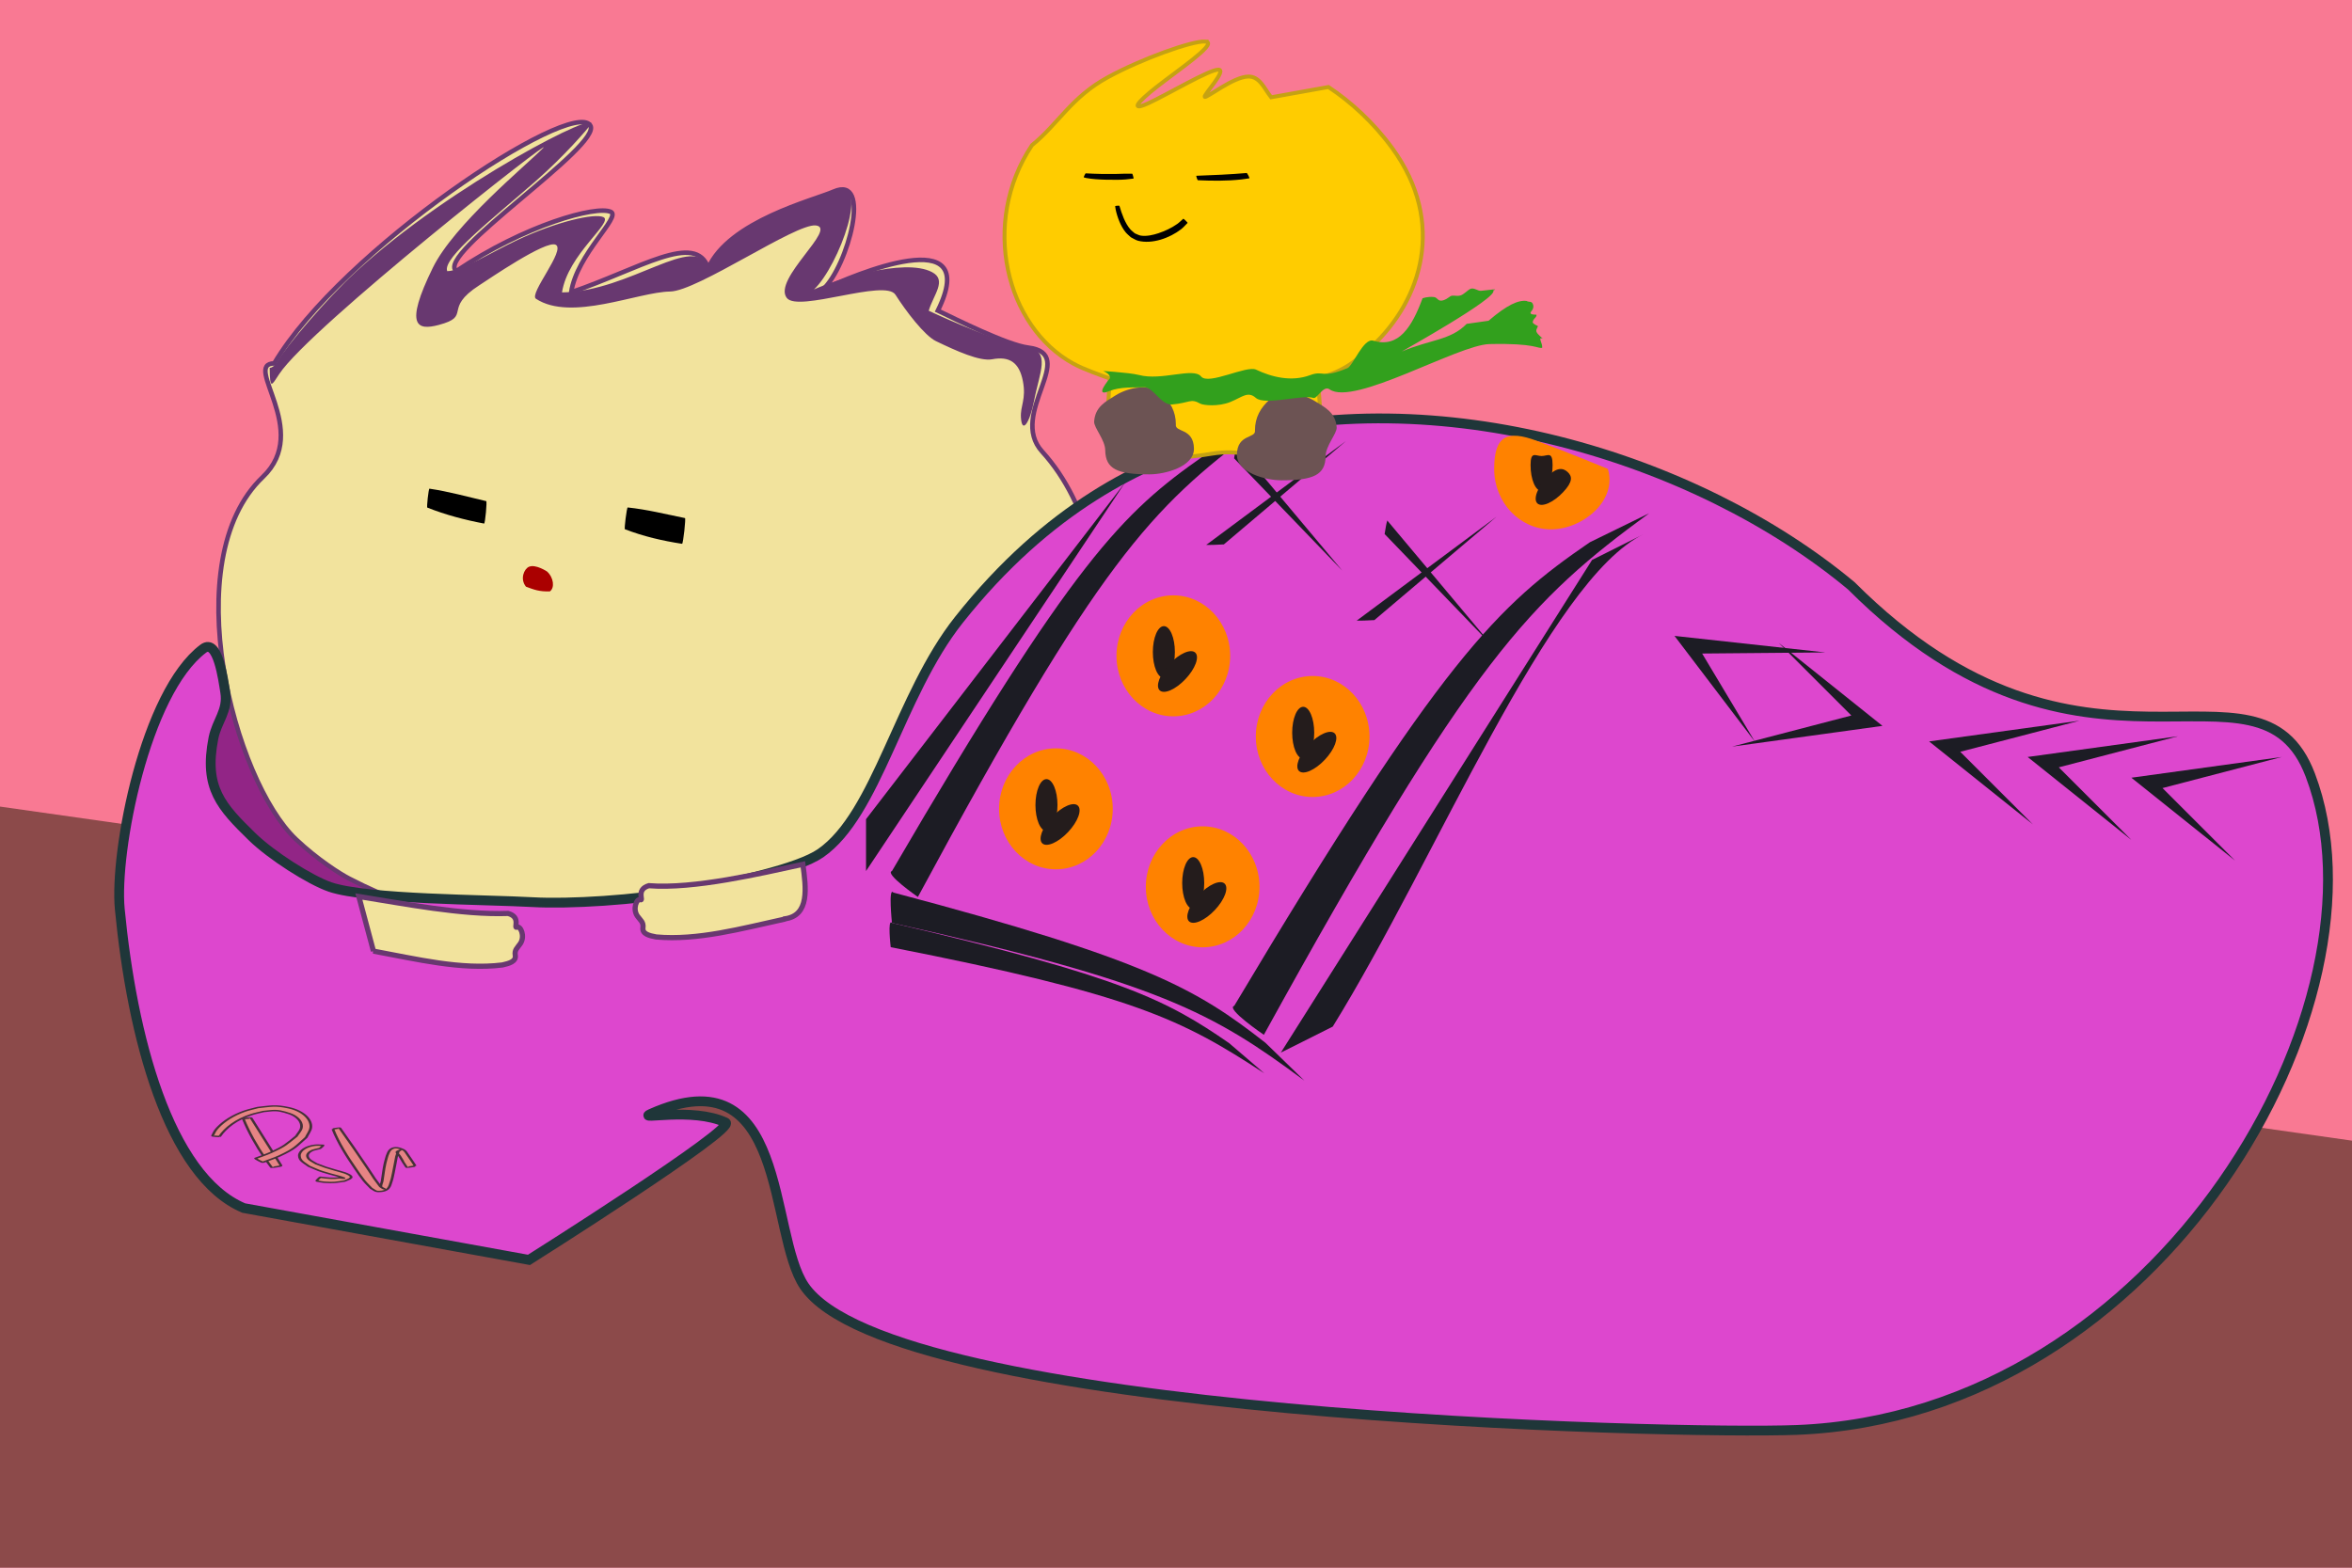 <?xml version="1.0" encoding="UTF-8" standalone="no"?>
<svg
   xmlns:dc="http://purl.org/dc/elements/1.1/"
   xmlns:cc="http://creativecommons.org/ns#"
   xmlns:rdf="http://www.w3.org/1999/02/22-rdf-syntax-ns#"
   xmlns:svg="http://www.w3.org/2000/svg"
   xmlns="http://www.w3.org/2000/svg"
   xmlns:sodipodi="http://sodipodi.sourceforge.net/DTD/sodipodi-0.dtd"
   xmlns:inkscape="http://www.inkscape.org/namespaces/inkscape"
   width="120mm"
   height="80mm"
   viewBox="0 0 120 80"
   version="1.1"
   id="svg877"
   inkscape:version="1.0.1 (3bc2e813f5, 2020-09-07)"
   sodipodi:docname="06holland.svg"
   inkscape:export-filename="D:\sample\p7.png"
   inkscape:export-xdpi="96"
   inkscape:export-ydpi="96">
  <defs
     id="defs871">
    <inkscape:path-effect
       effect="bspline"
       id="path-effect903"
       is_visible="true"
       lpeversion="1"
       weight="33.333"
       steps="2"
       helper_size="0"
       apply_no_weight="true"
       apply_with_weight="true"
       only_selected="false" />
  </defs>
  <sodipodi:namedview
     id="base"
     pagecolor="#ffffff"
     bordercolor="#666666"
     borderopacity="1.0"
     inkscape:pageopacity="0.0"
     inkscape:pageshadow="2"
     inkscape:zoom="1.4142135"
     inkscape:cx="213.37791"
     inkscape:cy="156.89754"
     inkscape:document-units="mm"
     inkscape:current-layer="layer8"
     inkscape:document-rotation="0"
     showgrid="false"
     inkscape:window-width="1920"
     inkscape:window-height="1001"
     inkscape:window-x="-9"
     inkscape:window-y="-9"
     inkscape:window-maximized="1">
    <inkscape:grid
       type="xygrid"
       id="grid1440" />
  </sodipodi:namedview>
  <g
     inkscape:groupmode="layer"
     id="layer15"
     inkscape:label="bg"
     style="display:inline"
     sodipodi:insensitive="true">
    <rect
       style="fill:#f97993;fill-opacity:1;fill-rule:evenodd;stroke-width:0.265"
       id="rect4797"
       width="120"
       height="80"
       x="0"
       y="0" />
  </g>
  <g
     inkscape:groupmode="layer"
     id="layer9"
     inkscape:label="bg 1"
     style="display:inline"
     sodipodi:insensitive="true">
    <path
       id="rect2343"
       style="fill:#8c4a4a;fill-opacity:1;fill-rule:evenodd;stroke-width:0.265"
       d="M 0,41.16 120,58.208 V 80 H 0 Z"
       sodipodi:nodetypes="ccccc" />
  </g>
  <g
     inkscape:groupmode="layer"
     id="layer7"
     inkscape:label="shoes 2"
     style="display:inline"
     sodipodi:insensitive="true">
    <path
       id="rect1271"
       style="fill:#922586;fill-opacity:1;fill-rule:evenodd;stroke-width:0.265;stroke-miterlimit:4;stroke-dasharray:none"
       d="m 11.475,35.2 c 0,0 0.759,2.131 1.829,4.997 0.903,1.482 1.531,2.214 1.9,2.661 0.985,0.813 2.353,1.922 3.466,2.394 1.19,0.499 -1.849,0.192 -3.155,-0.791 -1.28,-0.64 -2.658,-1.766 -3.774,-2.623 -0.488,-0.377 -0.416,-0.607 -1.02,-1.47 -0.297,-1.053 0.095,-5.184 0.754,-5.168 z"
       sodipodi:nodetypes="cccccccc" />
  </g>
  <g
     inkscape:label="head"
     inkscape:groupmode="layer"
     id="layer1"
     style="display:inline"
     sodipodi:insensitive="true">
    <path
       id="rect1445"
       style="fill:#f2e39d;fill-opacity:1;fill-rule:evenodd;stroke:#683870;stroke-width:0.232;stroke-miterlimit:4;stroke-dasharray:none;stroke-opacity:1"
       d="M 13.992,18.542 C 17.429,12.749 29.156,5.005 30.112,6.394 c 0.688,0.999 -7.966,6.624 -6.827,7.438 3.478,-2.342 7.132,-3.363 7.88,-3.02 0.546,0.25 -1.73,2.158 -2.024,4.104 3.492,-1.191 6.357,-3.113 6.997,-1.231 1.054,-2.4 5.394,-3.467 6.401,-3.911 1.974,-0.87 0.724,3.809 -0.545,4.995 1.502,-0.703 8.139,-3.546 5.856,1.083 0.899,0.43 3.543,1.754 4.605,1.886 2.64,0.328 -1.047,3.374 0.717,5.309 4.877,5.347 3.34,16.972 0.527,19.289 -0.351,0.289 -1.544,1.547 -2.926,2.418 -1.118,0.705 -2.431,1.077 -2.953,1.102 -1.252,0.06 -24.656,0.266 -25.907,0.257 -1.147,-0.008 -1.987,-0.193 -4.096,-1.277 -0.449,-0.231 -1.617,-0.966 -2.716,-2.007 -3.164,-2.996 -6.151,-14.253 -1.69,-18.49 2.489,-2.365 -1.057,-5.777 0.579,-5.795 z"
       sodipodi:nodetypes="cscsccsccsssssssssc" />
  </g>
  <g
     inkscape:groupmode="layer"
     id="layer5"
     inkscape:label="face"
     style="display:inline"
     sodipodi:insensitive="true">
    <path
       style="fill:#000000;fill-opacity:1;stroke:none;stroke-width:0.182;stroke-linecap:square;stroke-miterlimit:4;stroke-dasharray:none;stroke-opacity:1;paint-order:fill markers stroke"
       id="path931"
       d="m 21.804,25.904 c 0.937,0.371 1.908,0.626 2.896,0.814 0.054,-0.009 0.16,-1.154 0.106,-1.145 v 0 c -0.962,-0.224 -1.914,-0.491 -2.896,-0.636 -0.046,0.006 -0.152,0.974 -0.106,0.968 z" />
    <path
       style="fill:#000000;fill-opacity:1;stroke:none;stroke-width:0.196;stroke-linecap:square;stroke-miterlimit:4;stroke-dasharray:none;stroke-opacity:1;paint-order:fill markers stroke"
       id="path931-2"
       d="m 31.884,27.007 c 0.94,0.364 1.919,0.592 2.917,0.744 0.056,-0.014 0.201,-1.327 0.146,-1.313 v 0 c -0.971,-0.195 -1.929,-0.439 -2.923,-0.542 -0.047,0.01 -0.187,1.12 -0.14,1.111 z" />
    <path
       style="display:inline;fill:#aa0000;fill-opacity:1;stroke:none;stroke-width:0.234;stroke-linecap:square;stroke-miterlimit:4;stroke-dasharray:none;stroke-opacity:1;paint-order:fill markers stroke"
       id="path929-0"
       d="m 26.836,29.939 c 0.413,0.153 0.681,0.259 1.22,0.239 0.253,-0.179 0.197,-0.702 -0.146,-1.015 0,0 -0.576,-0.383 -0.917,-0.242 -0.247,0.098 -0.481,0.621 -0.157,1.018 z"
       sodipodi:nodetypes="ccscc" />
  </g>
  <g
     inkscape:groupmode="layer"
     id="layer3"
     inkscape:label="body"
     style="display:inline"
     sodipodi:insensitive="true" />
  <g
     inkscape:groupmode="layer"
     id="layer4"
     inkscape:label="hair"
     style="display:inline"
     sodipodi:insensitive="true">
    <path
       id="rect1445-7"
       style="fill:#683870;fill-opacity:1;fill-rule:evenodd;stroke-width:0.232"
       d="m 13.761,18.775 c 0.115,-0.001 0.294,-0.139 0.413,-0.353 0.4,-0.721 2.562,-3.245 3.963,-4.534 4.92,-4.529 12.76,-8.478 11.975,-7.493 -0.153,0.192 -1.25,1.503 -2.781,2.847 -2.117,1.857 -4.792,3.932 -4.513,4.596 0.744,-0.009 2.281,-0.982 3.601,-1.6 1.998,-0.936 3.916,-1.366 4.366,-1.159 0.546,0.25 -1.817,1.897 -2.111,3.843 3.506,-0.04 6.824,-3.118 7.465,-1.237 1.054,-2.4 5.394,-3.467 6.401,-3.911 1.974,-0.87 0.256,3.814 -1.012,5 0.974,-0.456 4.601,-1.644 6.028,-0.886 0.774,0.411 0.065,1.157 -0.172,1.969 0.899,0.43 3.947,1.749 5.01,1.881 1.247,0.155 0.637,1.276 0.367,2.701 -0.21,1.105 -0.615,1.744 -0.672,0.873 -0.039,-0.61 0.276,-0.934 0.101,-1.853 -0.186,-0.983 -0.704,-1.288 -1.57,-1.125 -0.625,0.118 -1.832,-0.427 -2.865,-0.925 -0.588,-0.283 -1.539,-1.539 -2.068,-2.368 -0.528,-0.829 -4.967,0.914 -5.545,0.163 -0.737,-0.958 2.619,-3.576 1.479,-3.7 -1.031,-0.112 -6.03,3.354 -7.434,3.373 -1.647,0.023 -5.04,1.551 -6.843,0.369 -0.373,-0.244 1.533,-2.492 1.008,-2.756 -0.498,-0.25 -3.42,1.76 -3.902,2.07 -1.883,1.213 -0.355,1.567 -2.062,2.021 -1.08,0.287 -1.79,0.109 -0.306,-2.917 1.082,-2.206 4.744,-5.214 5.619,-6.1 0.831,-0.841 -11.863,9.115 -13.455,11.523 -0.385,0.582 -0.474,0.838 -0.487,-0.313 z"
       sodipodi:nodetypes="csssscssccscscsssssssssssssssssc" />
  </g>
  <g
     inkscape:groupmode="layer"
     id="layer8"
     inkscape:label="shoes"
     style="display:inline"
     sodipodi:insensitive="true">
    <path
       id="rect1074"
       style="fill:#dd47ce;fill-opacity:1;fill-rule:evenodd;stroke:#1f3639;stroke-width:0.5;stroke-miterlimit:4;stroke-dasharray:none;stroke-opacity:1"
       d="m 12.858,42.694 c 0.979,0.957 2.964,2.221 3.985,2.571 1.868,0.64 8.028,0.64 10.33,0.772 1.868,0.107 5.215,-0.103 7.775,-0.549 2.359,-0.411 5.761,-1.147 6.915,-1.947 2.885,-1.997 3.997,-8.045 7.059,-11.907 4.524,-5.706 9.358,-8.065 13.359,-9.199 11.009,-3.121 24.238,0.848 32.176,7.462 11.906,11.906 20.762,2.66 23.416,9.657 4.366,11.509 -7.541,32.676 -26.199,33.417 -6.152,0.244 -46.164,-0.741 -50.639,-7.346 -1.837,-2.712 -0.817,-11.916 -7.841,-8.782 -0.743,0.331 2.129,-0.355 3.827,0.437 0.626,0.292 -10.032,7.013 -10.032,7.013 L 12.435,61.648 C 8.584,60.018 6.728,52.82 6.111,46.388 5.832,43.484 7.396,35.335 10.367,33.104 c 0.746,-0.56 1.021,1.592 1.124,2.22 0.155,0.951 -0.428,1.463 -0.602,2.346 -0.503,2.547 0.414,3.503 1.97,5.025 z"
       sodipodi:nodetypes="sssassscsssssccsssss" />
    <g
       id="g1779"
       transform="matrix(0.341,0,0,0.179,30.298,43.912)"
       style="display:inline;stroke-width:4.046">
      <path
         style="fill:#e68484;stroke:#453138;stroke-width:0.405;stroke-linecap:square;paint-order:fill markers stroke"
         id="path1767"
         d="m -52.443,73.677 c 0.827,3.817 1.936,7.57 3.243,11.25 0.302,0.85 0.642,1.685 0.963,2.528 0.031,0.103 1.487,-0.33 1.457,-0.434 v 0 c -1.522,-4.525 -2.972,-9.074 -4.494,-13.598 -0.018,-0.083 -1.186,0.172 -1.168,0.254 z" />
      <path
         style="fill:#e68484;stroke:#453138;stroke-width:0.405;stroke-linecap:square;paint-order:fill markers stroke"
         id="path1769"
         d="m -55.979,78.657 c 0.902,-2.487 2.451,-4.794 4.732,-6.218 0.573,-0.358 1.216,-0.59 1.824,-0.884 0.606,-0.089 1.207,-0.302 1.819,-0.266 0.479,0.028 0.942,0.228 1.366,0.453 0.506,0.269 1.012,0.58 1.39,1.01 0.832,0.946 1.246,2.285 1.08,3.537 -0.107,0.807 -0.502,1.548 -0.753,2.322 -1.585,2.366 -1.6,2.72 -3.816,4.639 -0.711,0.615 -1.52,1.106 -2.28,1.66 -0.079,0.078 1.024,1.195 1.103,1.117 v 0 c 0.826,-0.599 1.716,-1.12 2.479,-1.798 2.377,-2.113 2.396,-2.601 3.991,-5.27 0.231,-0.938 0.629,-1.85 0.694,-2.814 0.152,-2.267 -1.12,-4.752 -3.283,-5.649 -2.054,-0.853 -2.659,-0.458 -4.64,-0.074 -0.673,0.352 -1.389,0.631 -2.019,1.055 -1.676,1.13 -3.037,2.808 -3.945,4.603 -0.473,0.935 -0.57,1.464 -0.821,2.414 -0.012,0.076 1.067,0.24 1.078,0.164 z" />
      <path
         style="fill:#e68484;stroke:#453138;stroke-width:0.405;stroke-linecap:square;paint-order:fill markers stroke"
         id="path1771"
         d="m -40.514,81.194 c -0.405,-0.007 -0.818,-0.104 -1.214,-0.02 -1.343,0.282 -2.34,1.61 -2.328,2.97 0.013,1.426 0.641,1.923 1.425,3.021 1.724,1.395 1.262,1.148 3.164,2.199 0.476,0.263 1.577,0.743 2.098,1.169 0.024,0.02 -0.027,0.078 -0.058,0.075 -0.2,-0.022 -0.391,-0.096 -0.586,-0.144 -1.026,0.279 -1.897,0.078 -2.892,-0.157 -0.075,-0.039 -0.628,1.025 -0.553,1.064 v 0 c 0.364,0.114 0.715,0.291 1.093,0.343 1.545,0.209 1.662,0.049 3.046,-0.312 0.322,-0.305 0.777,-0.513 0.966,-0.914 0.277,-0.589 -0.632,-1.236 -0.921,-1.43 -0.421,-0.281 -0.889,-0.484 -1.331,-0.732 -1.88,-1.054 -1.163,-0.614 -2.912,-1.853 -0.604,-0.694 -1.214,-1.14 -1.322,-2.11 -0.074,-0.668 0.235,-1.296 0.729,-1.72 0.167,-0.144 0.769,-0.39 1.06,-0.514 0.066,0.038 0.602,-0.896 0.536,-0.933 z" />
      <path
         style="fill:#e68484;stroke:#453138;stroke-width:0.405;stroke-linecap:square;paint-order:fill markers stroke"
         id="path1773"
         d="m -39.041,76.584 c 0.817,3.908 2.073,7.701 3.435,11.448 0.397,1.092 0.774,2.192 1.227,3.261 0.317,0.748 0.72,1.456 1.08,2.183 0.327,0.292 0.544,0.85 0.981,0.877 1.726,0.105 1.781,-1.642 1.986,-2.732 0.158,-0.84 0.236,-1.694 0.333,-2.544 0.179,-1.576 0.313,-3.157 0.484,-4.734 0.088,-0.492 0.177,-0.983 0.265,-1.475 0.088,-0.091 0.347,-0.368 0.265,-0.272 -0.149,0.174 -0.453,0.277 -0.466,0.506 -0.021,0.39 0.257,0.737 0.378,1.108 1.03,3.166 -0.052,0.008 1.066,3.215 0.026,0.09 1.304,-0.28 1.278,-0.371 v 0 c -0.142,-0.407 -0.997,-2.866 -1.155,-3.251 -0.189,-0.46 -0.274,-1.009 -0.639,-1.347 -0.853,-0.791 -1.567,-0.781 -2.006,0.177 -0.224,0.488 -0.268,1.041 -0.403,1.561 -0.104,0.73 -0.228,1.458 -0.313,2.19 -0.214,1.857 -0.263,3.169 -0.427,5.023 -0.048,0.54 -0.243,1.08 -0.17,1.617 0.034,0.247 0.687,0.704 0.471,0.581 -0.243,-0.139 -0.371,-0.42 -0.557,-0.63 -1.458,-3.722 -0.312,-0.712 -1.985,-5.443 -1.329,-3.757 -2.687,-7.505 -4.091,-11.235 -0.02,-0.073 -1.058,0.214 -1.038,0.287 z" />
    </g>
  </g>
  <g
     inkscape:groupmode="layer"
     id="layer6"
     inkscape:label="shoes 1"
     style="display:inline"
     sodipodi:insensitive="true">
    <path
       id="rect933"
       style="fill:#1c1c24;fill-rule:evenodd;stroke-width:0.181"
       d="m 108.744,39.687 7.673,-1.058 -6.085,1.587 3.704,3.704 z"
       sodipodi:nodetypes="ccccc" />
    <path
       id="rect933-7"
       style="fill:#1c1c24;fill-rule:evenodd;stroke-width:0.181"
       d="m 103.452,38.629 7.673,-1.058 -6.085,1.587 3.704,3.704 z"
       sodipodi:nodetypes="ccccc" />
    <path
       id="rect933-0"
       style="fill:#1c1c24;fill-rule:evenodd;stroke-width:0.181"
       d="m 98.425,37.835 7.673,-1.058 -6.085,1.587 3.704,3.704 z"
       sodipodi:nodetypes="ccccc" />
    <path
       id="rect933-6"
       style="fill:#1c1c24;fill-rule:evenodd;stroke-width:0.181"
       d="m 96.044,37.042 -7.673,1.058 6.085,-1.587 -3.704,-3.704 z"
       sodipodi:nodetypes="ccccc" />
    <path
       id="rect933-5"
       style="fill:#1c1c24;fill-rule:evenodd;stroke-width:0.181"
       d="m 85.434,32.45 7.699,0.844 -6.289,0.056 2.69,4.495 z"
       sodipodi:nodetypes="ccccc" />
    <path
       id="rect933-09"
       style="fill:#1c1c24;fill-rule:evenodd;stroke-width:0.306"
       d="m 65.352,53.71 15.875,-25.135 2.646,-1.323 c -4.847,2.331 -10.568,16.555 -15.875,25.135 0,0 -3.18,1.601 -2.646,1.323 z"
       sodipodi:nodetypes="ccccc" />
    <path
       id="rect933-09-9"
       style="fill:#1c1c24;fill-rule:evenodd;stroke-width:0.371"
       d="M 44.185,41.804 57.415,24.606 44.185,44.45 Z"
       sodipodi:nodetypes="cccc" />
    <path
       id="rect933-09-7"
       style="fill:#1c1c24;fill-rule:evenodd;stroke-width:0.181"
       d="m 45.508,44.45 c 9.26,-15.875 11.783,-18.302 15.875,-21.167 l 2.646,-1.323 c -5.292,3.969 -7.938,6.615 -17.198,23.812 0,0 -1.722,-1.192 -1.323,-1.323 z"
       sodipodi:nodetypes="ccccc" />
    <path
       id="rect933-09-7-5"
       style="fill:#1c1c24;fill-rule:evenodd;stroke-width:0.205"
       d="M 62.971,51.329 C 73.554,33.587 76.438,30.874 81.114,27.672 l 3.024,-1.479 c -6.048,4.436 -9.071,7.393 -19.655,26.614 0,0 -1.968,-1.333 -1.512,-1.479 z"
       sodipodi:nodetypes="ccccc" />
    <path
       id="rect933-09-7-4"
       style="fill:#1c1c24;fill-rule:evenodd;stroke-width:0.142"
       d="m 45.579,45.547 c 12.964,3.434 15.48,4.929 18.987,7.67 l 1.984,1.928 c -4.676,-3.466 -7.369,-5.004 -21.042,-8.049 0,0 -0.192,-1.86 0.07,-1.549 z"
       sodipodi:nodetypes="ccccc" />
    <g
       id="g1101"
       transform="translate(-29.412,3.985)">
      <path
         id="rect933-09-6"
         style="fill:#1c1c24;fill-rule:evenodd;stroke-width:0.104"
         d="m 90.989,23.796 7.095,-5.275 -6.23,5.275 c 0,0 -1.125,0.065 -0.865,0 z"
         sodipodi:nodetypes="cccc" />
      <g
         id="g1075">
        <path
           id="rect933-09-6-3"
           style="fill:#1c1c24;fill-rule:evenodd;stroke-width:0.104"
           d="m 92.54,18.747 5.356,6.388 -5.519,-5.731 c 0,0 0.129,-0.868 0.163,-0.658 z"
           sodipodi:nodetypes="cccc" />
      </g>
    </g>
    <g
       id="g1101-9"
       transform="translate(-21.733,7.848)">
      <path
         id="rect933-09-6-8"
         style="fill:#1c1c24;fill-rule:evenodd;stroke-width:0.104"
         d="m 90.989,23.796 7.095,-5.275 -6.23,5.275 c 0,0 -1.125,0.065 -0.865,0 z"
         sodipodi:nodetypes="cccc" />
      <g
         id="g1075-8">
        <path
           id="rect933-09-6-3-4"
           style="fill:#1c1c24;fill-rule:evenodd;stroke-width:0.104"
           d="m 92.54,18.747 5.356,6.388 -5.519,-5.731 c 0,0 0.129,-0.868 0.163,-0.658 z"
           sodipodi:nodetypes="cccc" />
      </g>
    </g>
    <path
       id="rect933-09-7-4-6"
       style="fill:#1c1c24;fill-rule:evenodd;stroke-width:0.121"
       d="m 45.508,47.096 c 11.746,2.747 14.025,3.943 17.202,6.135 l 1.798,1.542 C 60.272,52 57.832,50.77 45.445,48.335 c 0,0 -0.174,-1.488 0.064,-1.239 z"
       sodipodi:nodetypes="ccccc" />
    <g
       id="g1164"
       transform="translate(48.728,-54.234)">
      <ellipse
         style="fill:#ff8200;fill-opacity:1;stroke:none;stroke-width:0.087;stroke-linecap:square;paint-order:fill markers stroke"
         id="path1142"
         cx="5.145"
         cy="95.509"
         rx="2.9"
         ry="3.087" />
      <ellipse
         style="fill:#241c1c;fill-opacity:1;stroke:none;stroke-width:0.057;stroke-linecap:square;paint-order:fill markers stroke"
         id="path1144"
         cx="4.663"
         cy="95.316"
         rx="0.562"
         ry="1.323" />
      <ellipse
         style="fill:#241c1c;fill-opacity:1;stroke:none;stroke-width:0.057;stroke-linecap:square;paint-order:fill markers stroke"
         id="path1144-5"
         cx="69.917"
         cy="66.45"
         rx="0.562"
         ry="1.323"
         transform="rotate(43.272)" />
    </g>
    <g
       id="g1164-7"
       transform="translate(56.215,-50.254)">
      <ellipse
         style="fill:#ff8200;fill-opacity:1;stroke:none;stroke-width:0.087;stroke-linecap:square;paint-order:fill markers stroke"
         id="path1142-3"
         cx="5.145"
         cy="95.509"
         rx="2.9"
         ry="3.087" />
      <ellipse
         style="fill:#241c1c;fill-opacity:1;stroke:none;stroke-width:0.057;stroke-linecap:square;paint-order:fill markers stroke"
         id="path1144-9"
         cx="4.663"
         cy="95.316"
         rx="0.562"
         ry="1.323" />
      <ellipse
         style="fill:#241c1c;fill-opacity:1;stroke:none;stroke-width:0.057;stroke-linecap:square;paint-order:fill markers stroke"
         id="path1144-5-5"
         cx="69.917"
         cy="66.45"
         rx="0.562"
         ry="1.323"
         transform="rotate(43.272)" />
    </g>
    <g
       id="g1164-74"
       transform="translate(54.718,-62.041)">
      <ellipse
         style="fill:#ff8200;fill-opacity:1;stroke:none;stroke-width:0.087;stroke-linecap:square;paint-order:fill markers stroke"
         id="path1142-5"
         cx="5.145"
         cy="95.509"
         rx="2.9"
         ry="3.087" />
      <ellipse
         style="fill:#241c1c;fill-opacity:1;stroke:none;stroke-width:0.057;stroke-linecap:square;paint-order:fill markers stroke"
         id="path1144-0"
         cx="4.663"
         cy="95.316"
         rx="0.562"
         ry="1.323" />
      <ellipse
         style="fill:#241c1c;fill-opacity:1;stroke:none;stroke-width:0.057;stroke-linecap:square;paint-order:fill markers stroke"
         id="path1144-5-0"
         cx="69.917"
         cy="66.45"
         rx="0.562"
         ry="1.323"
         transform="rotate(43.272)" />
    </g>
    <g
       id="g1164-74-0"
       transform="translate(61.827,-57.925)">
      <ellipse
         style="fill:#ff8200;fill-opacity:1;stroke:none;stroke-width:0.087;stroke-linecap:square;paint-order:fill markers stroke"
         id="path1142-5-9"
         cx="5.145"
         cy="95.509"
         rx="2.9"
         ry="3.087" />
      <ellipse
         style="fill:#241c1c;fill-opacity:1;stroke:none;stroke-width:0.057;stroke-linecap:square;paint-order:fill markers stroke"
         id="path1144-0-4"
         cx="4.663"
         cy="95.316"
         rx="0.562"
         ry="1.323" />
      <ellipse
         style="fill:#241c1c;fill-opacity:1;stroke:none;stroke-width:0.057;stroke-linecap:square;paint-order:fill markers stroke"
         id="path1144-5-0-3"
         cx="69.917"
         cy="66.45"
         rx="0.562"
         ry="1.323"
         transform="rotate(43.272)" />
    </g>
    <g
       id="g1164-74-6"
       transform="translate(73.988,-71.582)">
      <path
         id="path1142-5-2"
         style="fill:#ff8200;fill-opacity:1;stroke:none;stroke-width:0.087;stroke-linecap:square;paint-order:fill markers stroke"
         d="m 8.045,95.509 c 0.495,1.631 -1.298,3.087 -2.9,3.087 -1.602,0 -2.9,-1.382 -2.9,-3.087 -1e-7,-1.705 0.671,-1.991 2.172,-1.433 1.602,0.595 3.627,1.433 3.627,1.433 z"
         sodipodi:nodetypes="sssss" />
      <path
         id="path1144-0-3"
         style="fill:#241c1c;fill-opacity:1;stroke:none;stroke-width:0.057;stroke-linecap:square;paint-order:fill markers stroke"
         d="m 5.226,95.316 c 1e-7,0.731 -0.252,1.323 -0.562,1.323 -0.311,0 -0.562,-0.592 -0.562,-1.323 10e-8,-0.731 0.252,-0.463 0.562,-0.463 0.311,0 0.562,-0.268 0.562,0.463 z"
         sodipodi:nodetypes="sssss" />
      <path
         id="path1144-5-0-5"
         style="fill:#241c1c;fill-opacity:1;stroke:none;stroke-width:0.057;stroke-linecap:square;paint-order:fill markers stroke"
         transform="rotate(43.272)"
         d="m 70.479,66.45 c 0,0.731 -0.252,1.323 -0.562,1.323 -0.311,-10e-7 -0.562,-0.592 -0.562,-1.323 0,-0.731 0.286,-0.901 0.596,-0.901 0.311,-10e-7 0.528,0.17 0.528,0.901 z"
         sodipodi:nodetypes="sssss" />
    </g>
  </g>
  <g
     inkscape:groupmode="layer"
     id="layer14"
     inkscape:label="pet"
     sodipodi:insensitive="true">
    <path
       id="path1064"
       style="display:inline;fill:#ffcc00;fill-opacity:1;stroke:#c5a212;stroke-width:0.2;stroke-linecap:butt;stroke-linejoin:miter;stroke-miterlimit:4;stroke-dasharray:none;stroke-opacity:1"
       d="m 61.47,2.117 c -0.664,-0.025 -3.19,0.868 -4.947,1.825 -1.874,1.021 -2.548,2.403 -3.871,3.467 -2.646,3.969 -1.323,9.26 2.102,11.143 0.563,0.309 1.378,0.582 1.867,0.763 -0.146,2.725 -0.374,4.016 0.504,4.023 1.386,0.011 2.482,0.18 4.689,-0.183 1.469,-0.242 1.919,0.196 4.614,0.209 1.418,0.007 0.776,-4.048 0.776,-4.048 1.221,-0.338 1.793,-0.712 2.805,-1.654 2.487,-2.314 3.81,-6.283 1.021,-10.107 -0.95,-1.303 -2.119,-2.368 -3.253,-3.115 l -2.922,0.524 c -0.34,-0.422 -0.572,-1.068 -1.165,-1.059 -0.77,0.011 -2.151,1.127 -2.225,1.037 -0.074,-0.089 1.159,-1.383 0.696,-1.389 -0.462,-0.005 -2.619,1.277 -3.556,1.707 -0.937,0.43 -0.653,0.006 0.431,-0.842 1.085,-0.848 2.971,-2.12 2.539,-2.281 -0.027,-0.01 -0.063,-0.016 -0.107,-0.018 z"
       sodipodi:nodetypes="sscscssscssccssssssss" />
    <path
       style="display:inline;fill:none;fill-opacity:1;stroke-width:0.601;stroke-linecap:round;stroke-miterlimit:4;stroke-dasharray:none"
       id="path3276"
       d="m 65.007,11.746 c 0.227,0.068 0.467,0.102 0.706,0.102 0.09,6.3e-5 0.181,0.002 0.27,-0.009 0.058,-0.007 0.113,-0.03 0.169,-0.045 0.043,-0.027 0.093,-0.045 0.128,-0.08 0.164,-0.161 0.09,-0.408 -0.017,-0.576 -0.04,-0.063 -0.09,-0.119 -0.134,-0.179 -0.068,-0.064 -0.13,-0.133 -0.204,-0.191 -0.501,-0.392 -1.21,-0.625 -1.847,-0.743 -0.238,-0.044 -0.48,-0.067 -0.72,-0.101 -0.768,-0.051 -1.554,-0.028 -2.278,0.241 -0.33,0.123 -0.706,0.333 -0.939,0.588 -0.125,0.137 -0.204,0.303 -0.307,0.454 -0.06,0.166 -0.135,0.328 -0.18,0.498 -0.1,0.384 -0.113,0.69 -0.097,1.082 0.015,0.361 0.055,0.724 0.185,1.069 0.068,0.18 0.174,0.346 0.261,0.519 0.169,0.173 0.311,0.372 0.507,0.52 0.485,0.367 1.1,0.594 1.696,0.75 0.82,0.215 1.654,0.319 2.504,0.365 0.448,0.024 0.898,0.01 1.348,0.015 1.077,-0.097 1.616,-0.08 2.606,-0.387 0.484,-0.15 1.132,-0.418 1.441,-0.834 0.392,-0.527 0.237,-0.784 0.16,-1.37 -0.145,-0.252 -0.252,-0.525 -0.435,-0.755 -0.555,-0.698 -1.467,-1.238 -2.371,-1.472 -0.242,-0.063 -0.498,-0.069 -0.747,-0.104 -0.032,-0.012 -0.218,0.4 -0.186,0.412 v 0 c 0.214,0.036 0.433,0.051 0.641,0.108 0.823,0.225 1.617,0.669 2.176,1.268 0.171,0.184 0.29,0.403 0.435,0.605 0.091,0.377 0.265,0.656 -0.034,1.01 -0.13,0.153 -0.324,0.257 -0.513,0.345 -0.262,0.121 -0.543,0.207 -0.827,0.275 -0.714,0.172 -1.442,0.222 -2.172,0.297 -1.083,0.001 -1.516,0.028 -2.593,-0.074 -0.908,-0.086 -1.962,-0.239 -2.739,-0.721 -0.178,-0.111 -0.317,-0.267 -0.475,-0.4 -0.081,-0.15 -0.179,-0.293 -0.242,-0.45 -0.126,-0.315 -0.168,-0.652 -0.182,-0.984 -0.012,-0.288 0.009,-0.701 0.075,-0.983 0.034,-0.146 0.099,-0.286 0.148,-0.428 0.078,-0.123 0.132,-0.261 0.233,-0.369 0.195,-0.208 0.57,-0.379 0.841,-0.464 0.311,-0.098 0.836,-0.189 1.171,-0.206 0.239,-0.012 0.479,0.002 0.719,0.003 0.23,0.02 0.462,0.029 0.691,0.06 0.369,0.05 0.739,0.141 1.089,0.258 0.239,0.08 0.473,0.178 0.684,0.311 0.069,0.043 0.128,0.098 0.192,0.147 0.042,0.043 0.088,0.082 0.126,0.128 0.047,0.057 0.076,0.132 0.104,0.198 0.005,0.012 0.027,0.046 0.007,0.061 -0.019,0.014 -0.043,0.02 -0.065,0.029 -0.041,0.006 -0.082,0.015 -0.123,0.019 -0.03,0.003 -0.06,0.003 -0.09,0.003 -0.221,3.18e-4 -0.441,-0.023 -0.661,-0.041 -0.018,-0.009 -0.153,0.219 -0.135,0.228 z" />
    <path
       style="display:inline;opacity:1;fill:#000000;fill-opacity:1;stroke:none;stroke-width:0.053;stroke-linecap:round;stroke-linejoin:round;stroke-miterlimit:4;stroke-dasharray:none;stroke-opacity:1;paint-order:fill markers stroke"
       id="path3874-6"
       d="m 55.291,9.05 c 0.043,0.012 0.085,0.025 0.129,0.034 0.15,0.03 0.328,0.048 0.478,0.06 0.379,0.031 0.756,0.033 1.136,0.03 0.268,-5.3e-4 0.535,-0.023 0.8,-0.062 0.016,-0.006 -0.053,-0.253 -0.069,-0.248 v 0 c -0.268,-0.007 -0.535,0.004 -0.803,0.012 -0.524,0.009 -1.047,4.23e-4 -1.57,-0.03 -0.013,-0.008 -0.112,0.196 -0.099,0.204 z" />
    <path
       style="display:inline;opacity:1;fill:#000000;fill-opacity:1;stroke:none;stroke-width:0.063;stroke-linecap:round;stroke-linejoin:round;stroke-miterlimit:4;stroke-dasharray:none;stroke-opacity:1;paint-order:fill markers stroke"
       id="path3876-7"
       d="m 61.116,9.197 c 0.737,0.033 1.482,0.041 2.214,-0.039 0.139,-0.015 0.276,-0.04 0.414,-0.06 0.025,-0.008 -0.115,-0.277 -0.14,-0.269 v 0 c -0.852,0.074 -1.708,0.109 -2.565,0.141 -0.021,0.005 0.056,0.232 0.077,0.228 z" />
    <path
       style="display:inline;opacity:1;fill:#000000;fill-opacity:1;stroke:none;stroke-width:0.053;stroke-linecap:round;stroke-linejoin:round;stroke-miterlimit:4;stroke-dasharray:none;stroke-opacity:1;paint-order:fill markers stroke"
       id="path3878-9"
       d="m 56.895,10.519 c 0.009,0.057 0.014,0.114 0.026,0.171 0.083,0.395 0.26,0.862 0.511,1.165 0.079,0.095 0.176,0.169 0.264,0.253 0.123,0.059 0.238,0.144 0.37,0.178 0.714,0.184 1.61,-0.136 2.194,-0.587 0.121,-0.093 0.22,-0.215 0.331,-0.322 0.014,-0.017 -0.206,-0.23 -0.22,-0.213 v 0 c -0.104,0.089 -0.2,0.189 -0.311,0.267 -0.303,0.212 -0.615,0.356 -0.959,0.472 -0.27,0.09 -0.595,0.162 -0.881,0.123 -0.111,-0.015 -0.211,-0.077 -0.317,-0.116 -0.077,-0.069 -0.163,-0.127 -0.232,-0.206 -0.272,-0.31 -0.439,-0.797 -0.557,-1.201 -10e-4,-0.017 -0.219,-1.4e-4 -0.218,0.017 z" />
    <path
       id="path4493"
       style="display:inline;fill:#6c5353;fill-opacity:1;stroke:none;stroke-width:0.162;stroke-linecap:square;stroke-miterlimit:4;stroke-dasharray:none;stroke-opacity:1;paint-order:fill markers stroke"
       d="m 59.992,21.655 c -0.061,0.43 0.909,0.165 0.924,1.24 0.013,0.91 -1.449,1.312 -2.276,1.312 -1.63,0 -2.237,-0.271 -2.25,-1.23 -0.007,-0.535 -0.586,-1.159 -0.566,-1.464 0.05,-0.752 0.579,-1.017 1.096,-1.338 0.716,-0.444 1.751,-0.585 2.289,-0.118 0.503,0.437 0.784,0.946 0.784,1.597 z"
       sodipodi:nodetypes="sssssssss" />
    <path
       id="path4493-0"
       style="display:inline;fill:#6c5353;fill-opacity:1;stroke:none;stroke-width:0.162;stroke-linecap:square;stroke-miterlimit:4;stroke-dasharray:none;stroke-opacity:1;paint-order:fill markers stroke"
       d="m 64.029,21.96 c 0.062,0.429 -0.908,0.167 -0.922,1.242 -0.011,0.91 1.451,1.31 2.279,1.309 1.63,-0.003 2.236,-0.275 2.248,-1.234 0.006,-0.535 0.584,-1.16 0.564,-1.465 -0.052,-0.752 -0.581,-1.016 -1.099,-1.336 -0.716,-0.443 -1.752,-0.582 -2.289,-0.114 -0.502,0.438 -0.782,0.947 -0.781,1.598 z"
       sodipodi:nodetypes="sssssssss"
       inkscape:transform-center-x="0.12678714"
       inkscape:transform-center-y="-0.57714958" />
    <path
       id="rect1620-0"
       style="display:inline;fill:#32a01d;fill-opacity:1;fill-rule:evenodd;stroke-width:0.139"
       d="m 74.83,16.527 c -0.829,0.85 -1.876,0.798 -3.302,1.409 -0.12,0.052 4.959,-2.761 4.658,-3.116 0.286,-0.096 -0.093,-0.041 -0.617,0.02 -0.165,0.019 -0.336,-0.158 -0.521,-0.109 -0.14,0.037 -0.355,0.306 -0.555,0.352 -0.205,0.047 -0.376,-0.044 -0.5,0.04 -0.14,0.095 -0.258,0.195 -0.44,0.218 -0.202,0.025 -0.207,-0.161 -0.395,-0.183 -0.321,-0.037 -0.579,0.065 -0.579,0.065 -0.537,1.451 -1.215,2.558 -2.512,2.162 -0.504,-0.154 -1.027,1.276 -1.323,1.401 -1.331,0.558 -1.19,0.092 -1.901,0.357 -0.96,0.358 -1.974,0.094 -2.757,-0.28 -0.488,-0.233 -2.43,0.809 -2.806,0.348 -0.393,-0.482 -2.017,0.234 -3.172,-0.076 -0.484,-0.13 -2.201,-0.226 -1.817,-0.204 0.433,0.196 0.329,0.385 0.329,0.385 0,0 -0.839,0.978 -0.037,0.646 0.569,-0.235 1.274,-0.181 1.815,-0.2 0.422,-0.015 0.851,0.928 1.408,0.878 0.909,-0.082 0.934,-0.323 1.428,-0.045 0.165,0.093 0.93,0.164 1.539,-0.082 0.606,-0.245 0.891,-0.572 1.302,-0.208 0.459,0.406 2.413,-0.19 2.933,0.003 0.187,0.069 0.508,-0.669 0.828,-0.44 1.23,0.882 6.544,-2.272 8.158,-2.31 2.383,-0.056 2.474,0.259 2.691,0.186 0.011,-0.268 -0.24,-0.545 0.02,-0.474 0.018,0.005 -0.271,-0.206 -0.316,-0.347 -0.044,-0.137 0.125,-0.268 0.059,-0.295 -0.089,-0.037 -0.251,-0.125 -0.248,-0.179 0.01,-0.194 0.223,-0.253 0.19,-0.391 0,0 -0.427,0.021 -0.268,-0.161 0.1,-0.115 0.129,-0.229 0.104,-0.324 -0.064,-0.247 -0.206,-0.13 -0.334,-0.214 -0.414,-0.06 -0.994,0.192 -1.945,1.009 z"
       sodipodi:nodetypes="cscsssssssssssssccssssssssscsssssssccc" />
  </g>
  <g
     inkscape:groupmode="layer"
     id="layer2"
     inkscape:label="hand"
     style="display:inline"
     sodipodi:insensitive="true">
    <path
       id="rect859-4"
       style="fill:#f2e39d;fill-opacity:1;fill-rule:evenodd;stroke:#683870;stroke-width:0.265;stroke-opacity:1"
       d="m 40.028,46.891 c 1.299,-0.164 1.093,-1.603 0.935,-2.785 -2.147,0.463 -5.562,1.275 -7.862,1.091 -0.673,0.203 -0.244,0.789 -0.428,0.715 -0.188,-0.075 -0.412,0.474 -0.149,0.841 0.156,0.218 0.318,0.305 0.28,0.59 -0.043,0.315 0.315,0.404 0.675,0.471 2.12,0.188 4.333,-0.425 6.538,-0.907 z"
       sodipodi:nodetypes="cccsssccc"
       inkscape:transform-center-x="3.7414859"
       inkscape:transform-center-y="-1.7003999" />
    <path
       id="rect859"
       style="display:inline;fill:#f2e39d;fill-opacity:1;fill-rule:evenodd;stroke:#683870;stroke-width:0.265;stroke-opacity:1"
       d="m 19.054,48.536 -0.746,-2.787 c 2.301,0.365 5.254,0.949 7.613,0.864 0.679,0.181 0.27,0.78 0.452,0.701 0.186,-0.081 0.427,0.46 0.176,0.836 -0.149,0.223 -0.308,0.315 -0.26,0.599 0.053,0.313 -0.302,0.414 -0.659,0.494 -2.113,0.258 -4.357,-0.298 -6.577,-0.707 z"
       sodipodi:nodetypes="cccssscc"
       inkscape:transform-center-x="3.7531938"
       inkscape:transform-center-y="0.49429213" />
  </g>
</svg>
